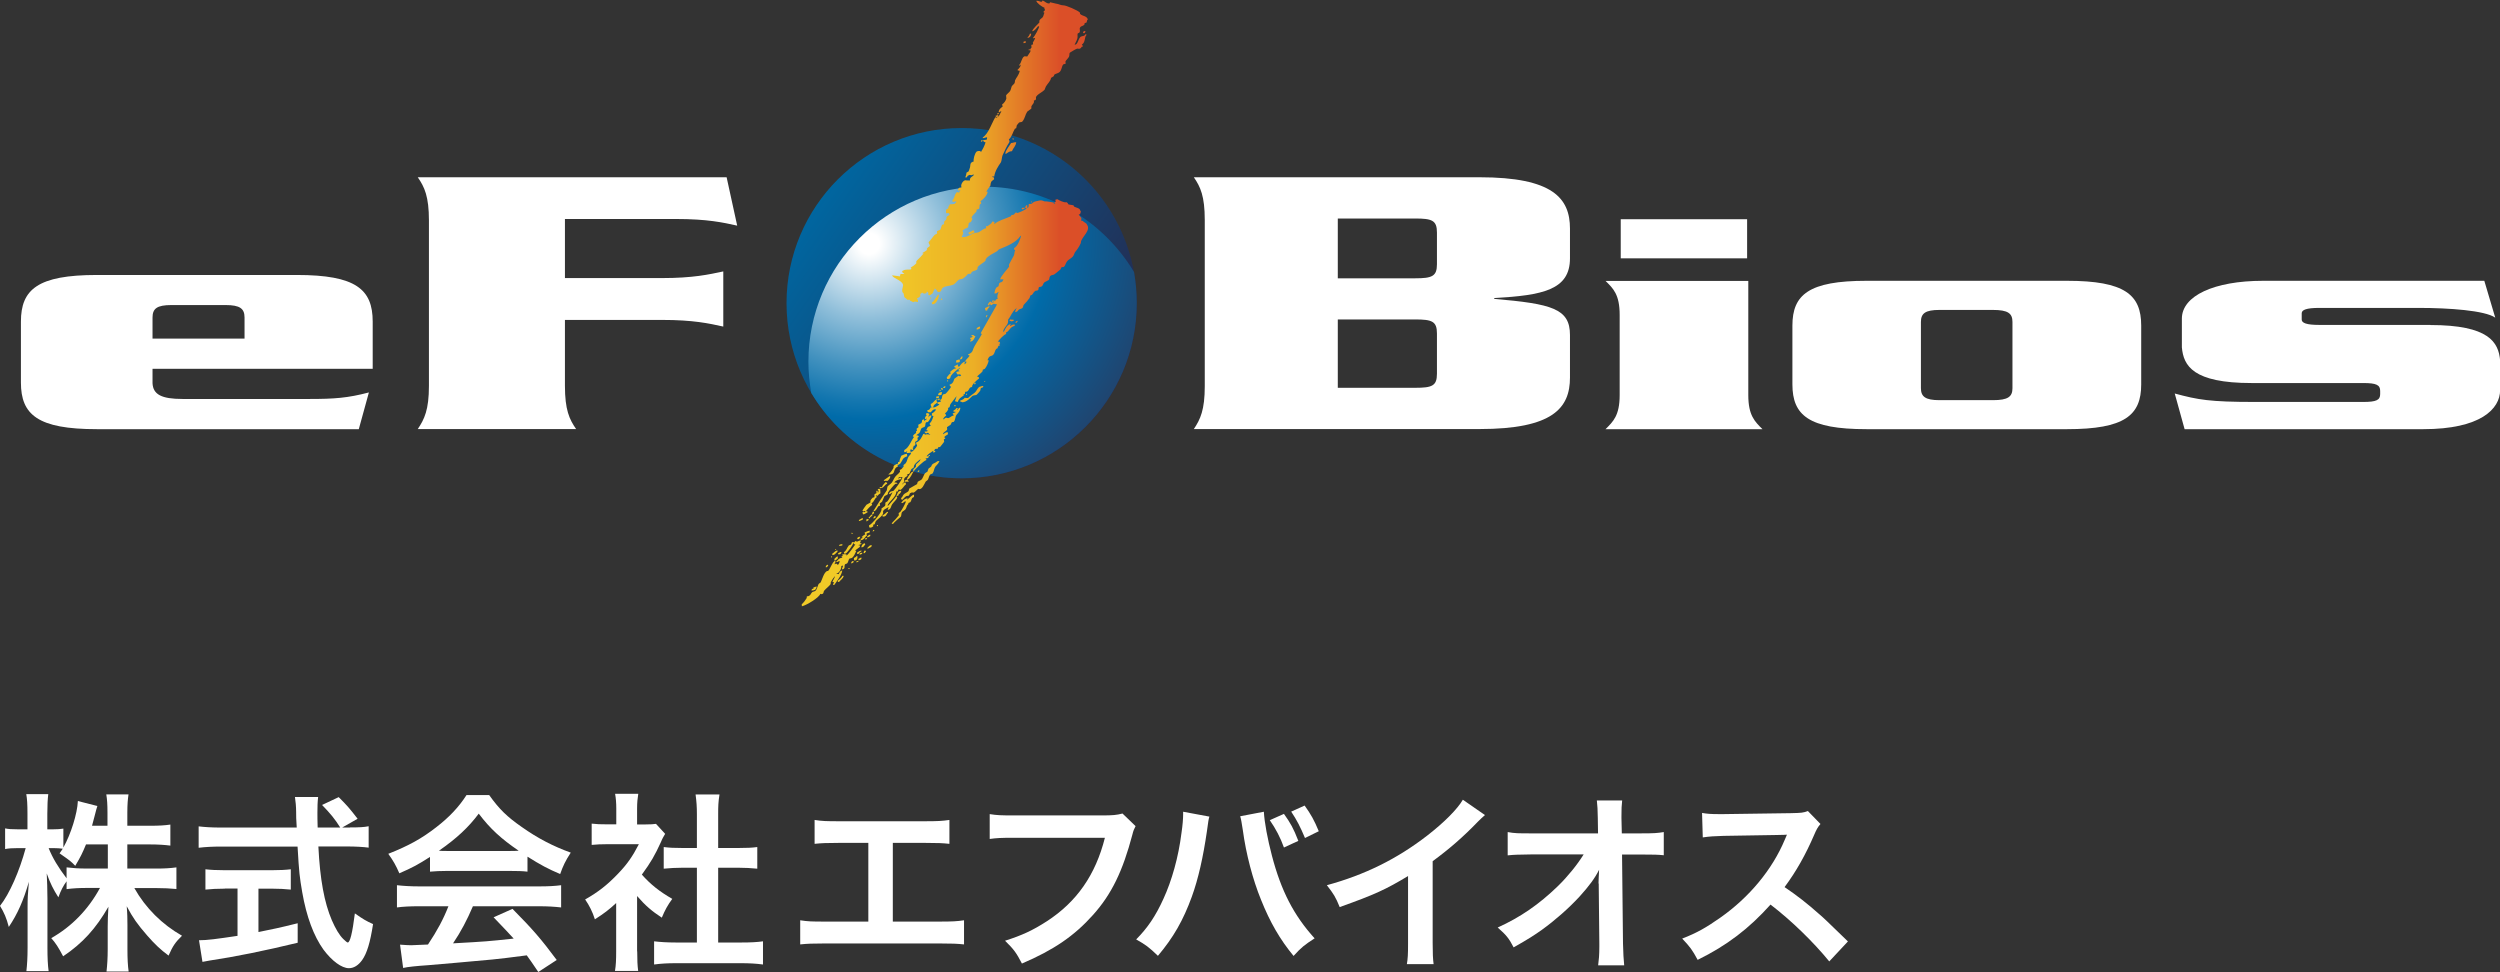 <?xml version="1.0" encoding="utf-8"?>
<!-- Generator: Adobe Illustrator 24.0.0, SVG Export Plug-In . SVG Version: 6.00 Build 0)  -->
<svg version="1.1" id="Layer_1" xmlns="http://www.w3.org/2000/svg" xmlns:xlink="http://www.w3.org/1999/xlink" x="0px" y="0px"
	 viewBox="0 0 210.29 81.77" style="enable-background:new 0 0 210.29 81.77;" xml:space="preserve">
<rect x="0" y="0" width="210.29" height="81.77" fill="#333333" stroke="none"/>
<style type="text/css">
	.st0{fill:#FFFFFF;}
	.st1{fill:url(#SVGID_1_);}
	.st2{fill:url(#SVGID_2_);}
	.st3{fill-rule:evenodd;clip-rule:evenodd;fill:url(#SVGID_3_);}
</style>
<g>
	<g>
		<path class="st0" d="M10.74,73.06h2.38c0.74,0,1.21-0.03,1.72-0.1v1.82c-0.53-0.05-1.05-0.08-1.74-0.08h-1.8
			c0.95,1.69,2.34,3.06,4.01,4.01c-0.56,0.55-0.77,0.85-1.13,1.67c-0.68-0.5-1.17-0.97-1.8-1.69c-0.84-0.97-1.18-1.45-1.72-2.46
			c0.05,0.55,0.06,1.13,0.06,1.59v2.03c0,0.79,0.03,1.35,0.1,1.87H8.96c0.06-0.53,0.1-1.13,0.1-1.87v-1.92
			c0-0.45,0.02-1.03,0.06-1.66c-1.05,1.83-2.17,3.07-3.81,4.17c-0.4-0.76-0.64-1.13-1-1.53c1.72-0.97,3.12-2.41,4.1-4.22H7.36
			c-0.71,0-1.22,0.03-1.76,0.1v-0.66c-0.29,0.4-0.48,0.77-0.69,1.35c-0.42-0.66-0.68-1.17-0.98-2.01c0.03,0.53,0.06,1.42,0.06,2.12
			v4.12c0,0.85,0.03,1.46,0.1,1.98H2.22c0.06-0.53,0.1-1.14,0.1-1.98v-3.46c0-0.64,0.02-1.06,0.11-2.08
			c-0.46,1.59-0.95,2.7-1.69,3.8C0.55,77.23,0.34,76.75,0,76.2c0.8-1.01,1.64-2.93,2.16-4.86H1.51c-0.48,0-0.79,0.02-1.08,0.08
			v-1.74c0.27,0.06,0.56,0.08,1.08,0.08h0.8v-1.3c0-0.84-0.03-1.26-0.1-1.66h1.85c-0.05,0.42-0.08,0.9-0.08,1.66v1.3h0.48
			c0.4,0,0.6-0.02,0.87-0.06v1.59c0.64-1.14,1.17-2.85,1.22-3.91l1.64,0.42c-0.06,0.18-0.11,0.35-0.24,0.87
			c-0.1,0.37-0.13,0.48-0.21,0.79h1.3v-1.11c0-0.68-0.03-1.11-0.1-1.53h1.87c-0.06,0.4-0.1,0.85-0.1,1.53v1.11h1.9
			c0.79,0,1.26-0.03,1.72-0.1v1.77c-0.47-0.06-1-0.1-1.72-0.1h-1.9V73.06z M7.23,71.04c-0.31,0.74-0.42,0.98-0.9,1.79
			c-0.39-0.4-0.39-0.4-1.32-1.05c0.14-0.19,0.19-0.26,0.27-0.39c-0.23-0.03-0.5-0.05-0.79-0.05h-0.4c0.34,0.84,0.8,1.61,1.51,2.54
			v-0.92c0.52,0.06,0.98,0.1,1.76,0.1h1.71v-2.03H7.23z"/>
		<path class="st0" d="M29.45,69.6c0.76,0,1.16-0.02,1.56-0.1v1.8c-0.45-0.06-1.08-0.1-1.88-0.1h-2.35c0.14,2.8,0.5,4.72,1.13,6.2
			c0.31,0.71,0.63,1.26,0.97,1.59c0.16,0.16,0.32,0.29,0.37,0.29c0.19,0,0.39-0.77,0.6-2.45c0.68,0.48,0.95,0.64,1.53,0.9
			c-0.24,1.55-0.51,2.45-0.92,3.03c-0.31,0.43-0.69,0.68-1.11,0.68c-0.61,0-1.43-0.61-2.14-1.56c-0.82-1.14-1.43-2.77-1.79-4.84
			c-0.22-1.3-0.26-1.59-0.39-3.83h-6.44c-0.71,0-1.29,0.03-1.88,0.1v-1.8c0.5,0.06,1.09,0.1,1.88,0.1h6.37
			c-0.05-0.84-0.05-0.84-0.05-1.32c0-0.4-0.05-0.97-0.1-1.25h1.95c-0.05,0.4-0.06,0.84-0.06,1.3c0,0.27,0,0.74,0.02,1.27h1.9
			c-0.45-0.72-0.82-1.17-1.53-1.9l1.4-0.66c0.69,0.69,0.88,0.9,1.59,1.82l-1.3,0.74H29.45z M18.91,74.75
			c-0.61,0-1.18,0.03-1.63,0.08v-1.71c0.4,0.05,0.95,0.08,1.66,0.08h3.89c0.71,0,1.22-0.03,1.63-0.08v1.71
			c-0.47-0.05-1-0.08-1.61-0.08h-1.11v3.65c1.13-0.23,1.75-0.35,3.3-0.74v1.64c-2.72,0.66-5.26,1.18-7.42,1.5
			c-0.14,0.03-0.32,0.06-0.59,0.11l-0.29-1.82c0.68,0,1.43-0.1,3.24-0.37v-3.98H18.91z"/>
		<path class="st0" d="M36.17,72.08c-1,0.64-1.45,0.89-2.58,1.38c-0.27-0.64-0.53-1.09-0.93-1.64c1.74-0.69,2.82-1.29,4.04-2.24
			c1.06-0.82,1.88-1.67,2.54-2.7h1.91c0.85,1.19,1.5,1.82,2.72,2.67c1.37,0.97,2.67,1.64,4.14,2.17c-0.45,0.69-0.66,1.14-0.89,1.8
			c-1.02-0.43-1.63-0.76-2.75-1.46v1.26c-0.42-0.05-0.84-0.06-1.45-0.06h-5.37c-0.47,0-0.95,0.02-1.38,0.06V72.08z M35.29,76.23
			c-0.82,0-1.37,0.03-1.9,0.1v-1.87c0.53,0.06,1.14,0.1,1.9,0.1h10.03c0.79,0,1.35-0.03,1.88-0.1v1.87c-0.53-0.06-1.08-0.1-1.88-0.1
			h-5.54c-0.5,1.17-1,2.12-1.67,3.12c2.85-0.16,2.85-0.16,5.1-0.4c-0.51-0.56-0.79-0.85-1.69-1.79l1.59-0.71
			c1.72,1.74,2.41,2.54,3.72,4.3l-1.55,1.01c-0.53-0.79-0.69-1.01-0.97-1.4c-1.34,0.18-2.3,0.29-2.9,0.35
			c-1.59,0.15-4.78,0.43-5.42,0.48c-0.9,0.06-1.71,0.14-2.08,0.23l-0.26-1.96c0.43,0.03,0.71,0.05,0.93,0.05
			c0.11,0,0.6-0.02,1.42-0.06c0.79-1.19,1.29-2.12,1.72-3.22H35.29z M42.92,71.58c0.26,0,0.4,0,0.71-0.02
			c-1.48-1.01-2.4-1.85-3.36-3.12c-0.85,1.14-1.85,2.08-3.35,3.12c0.27,0.02,0.37,0.02,0.66,0.02H42.92z"/>
		<path class="st0" d="M53.6,80.03c0,0.76,0.02,1.16,0.08,1.64h-1.95c0.08-0.48,0.1-0.92,0.1-1.67v-4.04
			c-0.63,0.58-0.97,0.84-1.79,1.37c-0.19-0.61-0.48-1.19-0.82-1.67c1.13-0.64,1.9-1.26,2.77-2.17c0.76-0.79,1.22-1.45,1.75-2.48
			h-2.62c-0.58,0-0.92,0.02-1.35,0.06v-1.79c0.4,0.05,0.74,0.06,1.27,0.06h0.8v-1.35c0-0.42-0.03-0.85-0.1-1.22h1.95
			c-0.06,0.37-0.1,0.72-0.1,1.26v1.32h0.66c0.5,0,0.72-0.02,0.93-0.05l0.77,0.84c-0.14,0.24-0.24,0.4-0.35,0.68
			c-0.53,1.16-0.84,1.69-1.61,2.75c0.76,0.85,1.5,1.43,2.56,2.04c-0.38,0.51-0.63,0.97-0.88,1.58c-0.84-0.55-1.38-1.01-2.08-1.82
			V80.03z M60.42,79.28h1.93c0.8,0,1.34-0.03,1.83-0.1v1.95c-0.56-0.08-1.19-0.11-1.83-0.11h-5.51c-0.64,0-1.25,0.03-1.82,0.11
			v-1.95c0.52,0.06,1.08,0.1,1.85,0.1h1.75v-6.29h-1.21c-0.55,0-1.06,0.03-1.58,0.08v-1.82c0.47,0.06,0.89,0.08,1.58,0.08h1.21
			v-2.83c0-0.66-0.03-1.05-0.11-1.67h2.01c-0.1,0.64-0.11,0.98-0.11,1.67v2.83h1.71c0.72,0,1.13-0.02,1.58-0.08v1.82
			c-0.52-0.05-1.01-0.08-1.58-0.08h-1.71V79.28z"/>
	</g>
	<g>
		<path class="st0" d="M101.73,68.69c-0.06,0.19-0.1,0.37-0.21,1.24c-0.32,2.19-0.72,3.98-1.27,5.5c-0.72,1.98-1.55,3.43-2.85,4.97
			c-0.77-0.74-1.03-0.93-1.83-1.38c0.96-0.97,1.63-1.95,2.3-3.43c0.69-1.5,1.26-3.49,1.51-5.52c0.1-0.66,0.14-1.21,0.14-1.56
			c0-0.05,0-0.13,0-0.23L101.73,68.69z M106.31,68.28c0.05,0.9,0.31,2.29,0.68,3.7c0.77,2.94,1.83,5.01,3.59,6.95
			c-0.85,0.55-1.13,0.77-1.77,1.48c-1.14-1.38-1.98-2.83-2.74-4.73c-0.69-1.69-1.26-3.85-1.53-5.86c-0.1-0.61-0.14-0.92-0.22-1.16
			L106.31,68.28z M108,68.46c0.56,0.79,0.79,1.19,1.21,2.27L108,71.29c-0.29-0.82-0.69-1.58-1.19-2.3L108,68.46z M109.77,70.49
			c-0.39-0.93-0.68-1.5-1.16-2.22l1.13-0.51c0.53,0.74,0.8,1.22,1.19,2.16L109.77,70.49z"/>
		<path class="st0" d="M124.91,68.56c-0.27,0.24-0.35,0.31-0.6,0.56c-1.21,1.26-2.41,2.3-3.8,3.32v6.87c0,0.88,0.02,1.35,0.08,1.79
			h-2.25c0.08-0.47,0.1-0.79,0.1-1.74v-5.67c-1.88,1.13-2.78,1.55-5.75,2.61c-0.34-0.84-0.51-1.11-1.08-1.84
			c3.19-0.87,5.89-2.2,8.45-4.18c1.43-1.11,2.53-2.22,2.99-3.01L124.91,68.56z"/>
		<path class="st0" d="M134.46,74.32c0-0.08,0.03-0.9,0.05-1.16c-0.34,0.69-0.84,1.37-1.64,2.25c-0.89,0.97-2.06,2-3.17,2.8
			c-0.63,0.45-1.16,0.79-2.38,1.48c-0.39-0.76-0.63-1.05-1.34-1.67c1.91-0.87,3.46-1.93,5.07-3.49c0.82-0.8,1.63-1.8,2.16-2.66
			h-4.41c-1.21,0.02-1.4,0.02-1.98,0.08v-1.96c0.61,0.11,0.88,0.11,2.03,0.11h5.57l-0.02-1.29c-0.02-0.87-0.02-0.87-0.08-1.48h2.13
			c-0.05,0.42-0.06,0.71-0.06,1.37v0.1l0.03,1.3h1.63c1.08,0,1.34-0.02,1.9-0.11v1.95c-0.48-0.05-0.85-0.06-1.85-0.06h-1.66
			l0.08,7.47c0.02,0.79,0.05,1.4,0.1,1.85h-2.19c0.06-0.45,0.1-0.88,0.1-1.55c0-0.1,0-0.18,0-0.29l-0.05-4.81V74.32z"/>
		<path class="st0" d="M153.87,80.87c-1.34-1.64-3.19-3.44-4.94-4.78c-1.82,2.03-3.67,3.44-6.13,4.65c-0.45-0.84-0.64-1.09-1.3-1.79
			c1.24-0.48,2.01-0.92,3.22-1.77c2.43-1.71,4.36-4.04,5.41-6.55l0.18-0.42c-0.26,0.02-0.26,0.02-5.33,0.1
			c-0.77,0.02-1.21,0.05-1.75,0.13l-0.06-2.06c0.45,0.08,0.76,0.1,1.42,0.1c0.06,0,0.19,0,0.39,0l5.66-0.08
			c0.9-0.02,1.03-0.03,1.43-0.18l1.06,1.09c-0.21,0.24-0.34,0.47-0.51,0.87c-0.74,1.72-1.53,3.12-2.51,4.44
			c1.01,0.68,1.88,1.35,2.98,2.33c0.4,0.35,0.4,0.35,2.35,2.24L153.87,80.87z"/>
		<path class="st0" d="M75.11,77.52h3.89c1.13,0,1.47-0.02,2.09-0.11v2.03c-0.58-0.06-1-0.08-2.06-0.08h-9.66
			c-1.06,0-1.48,0.02-2.06,0.08v-2.03c0.63,0.1,0.97,0.11,2.09,0.11h3.64v-6.62h-2.46c-1.06,0-1.48,0.02-2.06,0.08v-2.01
			c0.61,0.1,1,0.11,2.09,0.11h7.16c1.09,0,1.48-0.02,2.09-0.11v2.01c-0.58-0.06-0.98-0.08-2.06-0.08h-2.7V77.52z"/>
		<path class="st0" d="M95.52,69.49c-0.14,0.27-0.19,0.39-0.27,0.72c-0.81,3.07-1.75,5.01-3.3,6.74c-1.58,1.77-3.3,2.95-5.99,4.1
			c-0.45-0.87-0.66-1.18-1.42-1.92c1.42-0.45,2.33-0.87,3.52-1.64c2.51-1.63,4.09-3.89,4.88-7.02h-7.66c-1.08,0-1.45,0.02-2.03,0.1
			v-2.09c0.63,0.1,0.97,0.11,2.06,0.11h7.39c0.9,0,1.22-0.03,1.72-0.16L95.52,69.49z"/>
	</g>
</g>
<g>
	<g>
		<g>
			<path class="st0" d="M101.34,18.51c0-2-0.36-2.79-0.92-3.6h24.03c6.18,0,7.61,1.77,7.61,4.32v2.5c0,2.66-2.29,3.11-6.37,3.34
				v0.07c4.86,0.42,6.37,0.82,6.37,3.04v3.58c0,2.55-1.42,4.33-7.61,4.33h-24.03c0.55-0.82,0.92-1.61,0.92-3.6V18.51z M112.53,23.41
				h6.51c1.42,0,1.83-0.17,1.83-1.18v-2.67c0-1.02-0.41-1.18-1.83-1.18h-6.51V23.41z M112.53,32.62h6.51c1.42,0,1.83-0.16,1.83-1.18
				v-3.39c0-1.02-0.41-1.18-1.83-1.18h-6.51V32.62z"/>
			<g>
				<path class="st0" d="M136.24,26.49c0-1.73-0.55-2.23-1.19-2.86h12.01v9.6c0,1.72,0.55,2.23,1.19,2.87h-13.2
					c0.64-0.64,1.19-1.14,1.19-2.87V26.49z"/>
				<path class="st0" d="M180.11,32.33c0,2.6-1.38,3.77-6.24,3.77H157c-4.86,0-6.23-1.17-6.23-3.77v-4.94c0-2.6,1.37-3.77,6.23-3.77
					h16.87c4.86,0,6.24,1.17,6.24,3.77V32.33z M161.58,32.65c0,0.71,0.37,1.01,1.56,1.01h4.49c1.28,0,1.65-0.29,1.65-1.01v-5.57
					c0-0.72-0.37-1.01-1.65-1.01h-4.49c-1.19,0-1.56,0.29-1.56,1.01V32.65z"/>
				<path class="st0" d="M204.43,27.34c4.95,0,5.73,1.46,5.87,2.97v2.5c0,1.59-1.65,3.29-6.46,3.29h-20.08l-0.83-3
					c1.97,0.53,2.94,0.71,6.74,0.71h9.12c1.1,0,1.42-0.16,1.42-0.66v-0.27c0-0.5-0.32-0.66-1.42-0.66h-9.39
					c-4.95,0-5.73-1.46-5.87-3v-2.42c0-1.91,2.7-3.18,6.83-3.18h18.61l0.92,3.1c-0.87-0.61-3.9-0.82-6.42-0.82h-8.39
					c-1.06,0-1.47,0.16-1.47,0.45v0.53c0,0.29,0.41,0.45,1.47,0.45H204.43z"/>
				<rect x="136.33" y="18.44" class="st0" width="10.63" height="3.29"/>
			</g>
		</g>
		<path class="st0" d="M12.83,31.02v1.22c0.05,0.94,0.75,1.32,2.53,1.32h10.65c2.11,0,3.23-0.08,5.02-0.55l-0.85,3.09H8.14
			c-4.97,0-6.38-1.22-6.38-3.92v-5.13c0-2.7,1.41-3.92,6.38-3.92h16.83c4.97,0,6.38,1.21,6.38,3.92v3.97H12.83z M20.57,28.48v-1.77
			c0-0.75-0.38-1.05-1.6-1.05h-4.55c-1.22,0-1.59,0.3-1.59,1.05v1.77H20.57z"/>
		<path class="st0" d="M47.52,32.45c0,2.02,0.37,2.82,0.94,3.64H35.14c0.56-0.83,0.94-1.62,0.94-3.64v-13.9
			c0-2.02-0.37-2.82-0.94-3.64h25.98l0.89,4.07c-1.17-0.26-2.49-0.56-5.16-0.56h-9.33v4.97h8.16c2.62,0,3.94-0.3,5.16-0.56v4.64
			c-1.22-0.27-2.53-0.56-5.16-0.56h-8.16V32.45z"/>
	</g>
	<g>
		<g>
			<linearGradient id="SVGID_1_" gradientUnits="userSpaceOnUse" x1="68.825" y1="17.052" x2="92.958" y2="33.95">
				<stop  offset="0" style="stop-color:#0066A0"/>
				<stop  offset="1" style="stop-color:#282649"/>
			</linearGradient>
			<path class="st1" d="M95.62,25.5c0,8.14-6.6,14.73-14.73,14.73S66.16,33.64,66.16,25.5c0-8.13,6.6-14.73,14.73-14.73
				S95.62,17.37,95.62,25.5z"/>
			
				<radialGradient id="SVGID_2_" cx="61.496" cy="-25.559" r="32.917" fx="61.797" fy="-24.001" gradientTransform="matrix(0.887 0 0 0.887 18.287 41.834)" gradientUnits="userSpaceOnUse">
				<stop  offset="0.03" style="stop-color:#FFFFFF"/>
				<stop  offset="0.039" style="stop-color:#FAFCFD"/>
				<stop  offset="0.224" style="stop-color:#90BFDA"/>
				<stop  offset="0.373" style="stop-color:#4392BF"/>
				<stop  offset="0.478" style="stop-color:#1376AF"/>
				<stop  offset="0.53" style="stop-color:#006BA9"/>
				<stop  offset="0.593" style="stop-color:#07639D"/>
				<stop  offset="0.865" style="stop-color:#21436D"/>
				<stop  offset="1" style="stop-color:#2B375B"/>
			</radialGradient>
			<path class="st2" d="M82.73,15.7C74.6,15.7,68,22.29,68,30.43c0,0.89,0.09,1.77,0.24,2.62c2.57,4.3,7.28,7.18,12.65,7.18
				c8.13,0,14.73-6.59,14.73-14.73c0-0.89-0.08-1.77-0.23-2.62C92.81,18.58,88.11,15.7,82.73,15.7z"/>
		</g>
		<linearGradient id="SVGID_3_" gradientUnits="userSpaceOnUse" x1="67.452" y1="25.5" x2="91.553" y2="25.5">
			<stop  offset="0.3" style="stop-color:#F1CA27"/>
			<stop  offset="0.6" style="stop-color:#ECAF26"/>
			<stop  offset="0.9" style="stop-color:#DB4F28"/>
		</linearGradient>
		<path class="st3" d="M91.43,18.89c-0.06-0.16-0.26-0.17-0.34-0.31l-0.14-0.01l0.01-0.24c-0.01-0.03-0.24-0.27-0.23-0.28
			c0.04-0.01,0.07-0.02,0.11-0.03c0.04-0.05,0.06-0.18,0.08-0.23c-0.06-0.06-0.07-0.17-0.13-0.22c-0.14-0.1-0.29-0.11-0.45-0.2
			c-0.01-0.03-0.02-0.06-0.03-0.09c-0.05-0.03-0.41-0.07-0.42-0.08c-0.07-0.06-0.07-0.14-0.17-0.19c-0.22,0.05-0.59-0.14-0.77-0.25
			c-0.11,0.01-0.11,0.02-0.18,0.05c0.01,0.09,0,0.07,0.06,0.12c-0.05,0.04-0.08,0.06-0.15,0.08c0.05,0.07-0.02,0.02,0.07,0.06
			l0,0.06c-0.07-0.02-0.07-0.01-0.1-0.03l-0.04,0c0.02-0.02,0.03-0.04,0.04-0.06c-0.05-0.02-0.7-0.13-0.77-0.1
			c-0.09-0.01-0.23-0.12-0.42-0.08c-0.04,0.01-0.48,0.1-0.5,0.13c-0.2,0.13-0.1,0.19-0.43,0.16c-0.01,0.09,0.02,0.22-0.05,0.3
			l0,0.03l-0.07,0l0.01-0.21l-0.11,0c-0.04,0.09-0.07,0.11-0.08,0.23l0.14,0.01c-0.01,0.01-0.02,0.02-0.03,0.03
			c-0.07,0.1-0.61,0.34-0.77,0.38c-0.04-0.01-0.07-0.06-0.14-0.04c-0.05,0.06-0.1,0.11-0.15,0.17c-0.07,0.02-0.14,0.03-0.21,0.05
			c-0.01,0.03-0.03,0.06-0.04,0.09c-0.49,0.23-1,0.33-1.38,0.65l-0.04,0c0.03-0.07,0.04-0.07,0.08-0.11
			c-0.07-0.03-0.1-0.05-0.14-0.1l-0.07,0c-0.14,0.28-0.22,0.21-0.41,0.4l-0.14-0.01c0.01,0.06,0.01,0.12,0.02,0.18
			c-0.25,0.03-0.42,0.24-0.62,0.33c-0.15,0.06-0.28,0.04-0.43,0.1c-0.34,0.12-0.57,0.34-0.94,0.31l-0.07,0
			c0.07-0.19,0.22-0.39,0.06-0.5c0.12-0.23,0.38-0.22,0.48-0.33c0.02-0.12,0.04-0.24,0.06-0.36c0.06-0.03,0.12-0.05,0.18-0.08
			c0.03-0.03,0.12-0.26,0.12-0.26c0-0.03-0.09-0.06-0.07-0.12c0.07-0.18,0.31-0.36,0.42-0.51l0.01-0.15
			c0.06-0.02,0.12-0.03,0.18-0.05c0.1-0.1,0.03-0.24,0.09-0.38c0.04-0.03,0.08-0.06,0.11-0.09c0.03-0.08-0.04-0.11-0.06-0.18
			c0.24-0.17,0.56-0.47,0.61-0.8l-0.11,0c0.08-0.19,0.24-0.36,0.34-0.52c-0.01-0.05,0.03-0.26,0.09-0.35
			c0.06-0.1,0.31-0.14,0.19-0.32c-0.06-0.09-0.03-0.04-0.14-0.04c0.02-0.02,0.03-0.04,0.04-0.06l0.14,0.01
			c0.06-0.45,0.34-0.88,0.56-1.19c0.07-0.11,0.08-0.45,0.14-0.59c0.15-0.33,0.35-0.78,0.55-1.07c0.08-0.12,0.01-0.19-0.02-0.27
			c0.27-0.23,0.32-0.6,0.51-0.9l0.11-0.05c0.02-0.08,0.03-0.16,0.05-0.24c0.02-0.02,0.16-0.21,0.19-0.23
			c0.12-0.06,0.21-0.01,0.29-0.1c0.22-0.28,0.21-0.53,0.4-0.82c0.11-0.08,0.22-0.17,0.34-0.25l0.01-0.21
			c0.08-0.14,0.27-0.28,0.2-0.47c0.04-0.03,0.12-0.02,0.14-0.05c0.11-0.14-0.03-0.17,0.09-0.32c0.16-0.21,0.49-0.34,0.67-0.53
			c0.04-0.1,0.08-0.19,0.12-0.29c0.17-0.28,0.39-0.44,0.43-0.72c0.06-0.05,0.17-0.08,0.22-0.14c0.04-0.04,0.03-0.11,0.08-0.15
			c0.14-0.08,0.33-0.1,0.44-0.22c0.16-0.17,0.15-0.44,0.28-0.61c0.04-0.05,0.18-0.04,0.21-0.08c-0.01-0.06-0.02-0.12-0.02-0.18
			c0.06-0.12,0.25-0.28,0.3-0.4c0.07-0.14-0.01-0.26,0.09-0.35c0.03-0.03,0.53-0.32,0.59-0.33c0.08-0.01,0.18,0.05,0.28-0.02
			c0.12-0.07,0.03-0.14,0.22-0.17c-0.03-0.08-0.06-0.09-0.1-0.15c0.33-0.19,0.19-0.65,0.4-0.81c-0.05-0.07,0.01-0.03-0.1-0.06
			c-0.08,0.21-0.31,0.11-0.44,0.25c-0.14,0.15-0.17,0.42-0.32,0.58c-0.03,0.02-0.08,0.03-0.11,0.05l-0.04,0
			c0.09-0.18,0.19-0.36,0.24-0.55c0.03-0.11-0.01-0.33,0.02-0.39c0.05-0.03,0.1-0.05,0.15-0.08c0.08-0.13,0.01-0.29,0.02-0.33
			c0.04-0.23,0.23-0.19,0.37-0.31c0.08-0.07-0.02-0.1,0.08-0.17c0.04-0.01,0.07-0.02,0.11-0.02c0.08-0.11,0.01-0.19,0.12-0.26
			c-0.03-0.3-0.48-0.31-0.61-0.45c-0.1-0.06,0-0.06-0.06-0.15c-0.16-0.17-1.16-0.61-1.38-0.6c-0.17,0.01-0.45-0.12-0.45-0.11
			c-0.31-0.05-0.38-0.1-0.67-0.15c-0.01,0.03-0.03,0.06-0.04,0.09c-0.21,0.07-0.44-0.2-0.59-0.24c-0.02,0.04-0.05,0.09-0.08,0.11
			c-0.04,0.03-0.3-0.1-0.38-0.08l-0.07,0c0.02,0.17,0.5,0.53,0.68,0.57c0,0.1,0,0.13,0.06,0.18c-0.03,0.1-0.09,0.09-0.12,0.14
			c-0.05,0.1,0.04,0.09,0.07,0.12c-0.07,0.07-0.06,0.25-0.16,0.38c-0.07,0.08-0.2,0.14-0.26,0.25c-0.03,0.06,0,0.17-0.01,0.18
			c-0.16,0.18-0.54,0.5-0.61,0.74c0.2-0.01,0.4-0.3,0.49-0.42l0.1,0.01c0,0.14-0.35,0.8-0.51,0.95l0,0.06
			c0.06-0.02,0.04,0,0.07-0.03l0.11,0c-0.05,0.14-0.14,0.27-0.2,0.38L86.9,3.73c-0.05,0.02-0.09,0.03-0.15,0.05
			c0.01,0.07,0.02,0.14,0.02,0.21c-0.01,0.03-0.1,0.12-0.12,0.15c0.01,0.06,0.02,0.12,0.03,0.18c-0.05,0.12-0.2,0.29-0.27,0.43
			c-0.05,0-0.21-0.02-0.25-0.01c-0.24,0.14-0.23,0.55-0.43,0.72c0.02,0.05,0.01,0.03,0.03,0.06c0.02,0.03,0,0.01,0.03,0
			c0.07-0.04,0.05-0.03,0.08-0.12c0.06,0.1-0.18,0.4-0.27,0.46l0,0.06c0.06,0.01,0.12,0.03,0.18,0.04c-0.09,0.39-0.29,0.55-0.4,0.81
			c-0.02,0.05,0.01,0.13-0.05,0.24c-0.04,0.07-0.19,0.18-0.23,0.26c-0.03,0.07-0.06,0.25-0.13,0.38c-0.07,0.12-0.28,0.26-0.34,0.37
			c0.01,0.09,0.01,0.18,0.02,0.27c-0.03,0.16-0.21,0.41-0.35,0.49c0,0.1,0,0.1,0.06,0.15C84.21,9.09,84.02,9.16,84,9.45
			c0.12-0.02,0.09-0.01,0.14-0.08c0.07,0.01,0.07,0.01,0.1,0.03c-0.15,0.1-0.1,0.37-0.42,0.49c-0.04,0.04-0.01-0.01-0.1-0.03
			c-0.28,0.46-0.57,1.38-1.05,1.7l0,0.06c0.18-0.01,0.19-0.06,0.36-0.07l-0.01,0.18c-0.09,0.03-0.14,0.05-0.29,0.05l-0.04,0.03
			c0.04,0.1,0.08,0.13,0.21,0.16c-0.05,0.22-0.26,0.64-0.36,0.76l0,0.06c-0.09-0.05-0.04,0.01-0.07-0.09
			c-0.14,0-0.21-0.01-0.32,0.05c-0.18,0.18-0.27,0.63-0.26,0.85c-0.07,0.01-0.07,0-0.11,0.03c-0.22,0.09-0.13,0.35-0.21,0.52
			c-0.04,0.08-0.04,0.2-0.12,0.29c-0.03,0.03-0.11,0.04-0.15,0.08c0,0.02-0.04,0.28-0.09,0.35l0,0.06c0.22-0.01,0.08-0.04,0.19-0.14
			c0.04-0.04,0.1-0.03,0.14-0.08c0.16,0.02,0.2,0.06,0.29-0.02l0.11,0c-0.14,0.19-0.39,0.21-0.35,0.49
			c-0.12-0.01-0.33,0.01-0.39-0.02c-0.22,0.03-0.43,0.43-0.32,0.58c-0.07,0.09-0.06,0-0.18,0.05c-0.05,0.02-0.06,0.08-0.11,0.11
			l-0.01,0.12c0.09,0,0.13,0,0.18-0.02l0.03,0c-0.05,0.07-0.09,0.11-0.12,0.2c-0.07-0.02-0.07-0.01-0.1-0.04
			c-0.07,0.01-0.07,0-0.11,0.03c-0.18,0.18-0.18,0.55-0.35,0.64c0,0.08,0.01,0.1,0.03,0.15c0.16-0.01,0.15-0.03,0.29-0.04l0,0.09
			c-0.07,0.04-0.08,0.03-0.11,0.11c-0.14,0.02-0.23,0.05-0.43,0.04c-0.03,0.14-0.07,0.13-0.12,0.23c-0.03,0.06-0.03,0.03,0.03,0.09
			c-0.07,0.05-0.15,0.1-0.22,0.14c0,0.09,0.01,0.12-0.01,0.15c0,0.08,0.01,0.1,0.03,0.15c0.11-0.01,0.14-0.02,0.18-0.02
			c0.08,0.04,0.05,0.07,0.1,0.12c-0.06,0.1-0.21,0.13-0.26,0.22l-0.01,0.18c-0.03,0.05-0.15,0.15-0.19,0.2l-0.01,0.21
			c-0.03,0.03-0.15,0.04-0.18,0.08c-0.04,0.13-0.09,0.25-0.13,0.38c-0.1,0.05-0.2,0.09-0.29,0.14c0.01,0.06,0.01,0.12,0.02,0.18
			c-0.03,0.06-0.18,0.09-0.22,0.14c-0.14,0.14-0.31,0.42-0.5,0.6c0,0.16,0.15,0.23,0.09,0.33c-0.05,0.09-0.18,0.09-0.23,0.23
			C77.93,20.97,77.93,20.94,78,21c-0.1,0.11-0.28,0.19-0.41,0.28c0.06,0.08,0,0.04,0.11,0.03c-0.17,0.21-0.37,0.41-0.57,0.6
			c-0.08,0.07-0.06,0.16-0.05,0.23c-0.09,0.12-0.33,0.29-0.48,0.37c0.04,0.07-0.02,0.02,0.07,0.06c-0.01,0.03-0.03,0.06-0.04,0.09
			c-0.15,0.04-0.47-0.02-0.64,0.09c-0.09,0.03-0.03-0.01-0.08,0.06c-0.03,0.03-0.01,0.01-0.04,0.06c0.07,0.06,0.11,0.11,0.2,0.16
			c-0.07,0.03-0.2,0.02-0.32,0.01c-0.02,0.08-0.03,0.12-0.04,0.15l0,0.06c-0.29-0.03-0.37-0.07-0.67-0.09
			c0.07,0.25,0.79,0.4,0.91,0.76c0.06,0.14-0.12,0.4-0.04,0.65c0.01,0.03,0.09,0.1,0.1,0.12c0.02,0.1,0.04,0.2,0.06,0.3
			c0.05,0.07,0.19,0.12,0.24,0.22c0.14,0.01,0.1,0.01,0.25,0.01l0,0.09c0.12,0.02,0.18,0.08,0.24,0.1c0.11,0.03,0.1-0.05,0.14-0.05
			c0.09,0.01,0.19,0.03,0.28,0.04c0-0.14-0.02-0.2-0.09-0.27c0.07-0.11,0.19-0.08,0.26-0.2l0.04,0c0.02-0.06-0.01-0.04-0.03-0.06
			c0.02-0.26,0.07-0.11,0.16-0.26c0.09,0.05,0.16,0.13,0.28,0.07c0.12-0.04,0.1-0.04,0.12-0.17l0.04,0.03
			c0.12,0.09,0.1,0.12,0.09,0.27c0.03,0.01,0.07,0.02,0.11,0.03c0.07-0.05,0.15-0.09,0.22-0.14c0.09-0.11,0.1-0.27,0.2-0.38l0-0.06
			c0.12,0.06,0.21,0.2,0.27,0.31c0.4,0,0.22-0.26,0.45-0.39c0.22-0.14,0.58-0.12,0.83-0.23c0.21-0.09,0.3-0.31,0.48-0.42
			c0.09-0.06,0.18-0.03,0.29-0.07c0.17-0.08,0.38-0.29,0.48-0.42c0.08-0.01,0.17-0.01,0.25-0.02c0.06-0.29,0.42-0.19,0.55-0.39
			l0.01-0.15c0.14-0.22,0.52-0.37,0.67-0.56l0.01-0.12c0.21-0.3,0.63-0.47,0.96-0.67c0.06-0.04,0.11-0.14,0.19-0.17
			c0.61-0.24,1.46-0.59,1.76-1.1l0.04-0.03l0.03,0c-0.06,0.29-0.3,0.9-0.59,1.04c0,0.13,0,0.13,0.1,0.18
			c-0.1,0.14-0.03,0.26-0.13,0.47c-0.11,0.21-0.27,0.46-0.39,0.72c-0.05,0.09,0.04,0.13-0.01,0.21c-0.15,0.2-0.7,0.81-0.74,1.04
			l0.28,0.01c-0.11,0.33-0.27,0.19-0.37,0.34c-0.02,0.08-0.03,0.16-0.05,0.23c-0.03,0.05-0.11,0.05-0.14,0.08
			c-0.16,0.17-0.17,0.35-0.21,0.53c0.19,0.01,0.22-0.01,0.29-0.11l0.07,0.01c-0.08,0.13-0.15,0.44-0.07,0.56
			c-0.15,0.03-0.18,0.07-0.22,0.19c-0.08-0.04-0.03,0.01-0.07-0.06c-0.09,0-0.12,0.01-0.18,0.02l-0.01,0.12
			c0.12-0.02,0.06,0.02,0.11-0.05l0.07,0c-0.03,0.04-0.04,0.06-0.08,0.08c-0.08,0.04-0.16,0.01-0.21-0.07
			c-0.17,0.03-0.2,0.17-0.26,0.29l0.03,0c0.04,0.03,0.01,0.01,0.07,0.03c0.04-0.06,0.08-0.12,0.12-0.17c0.03,0.04,0,0.03,0,0.12
			l0.1,0.03c0.05-0.04,0.1-0.07,0.15-0.11c0.03-0.01,0.19,0,0.25,0.04l0.07,0c-0.45,0.79-0.93,1.63-1.38,2.43
			c0.05,0.04,0.03,0.03,0.1,0.07c-0.21,0.42-0.66,0.98-0.75,1.33c-0.04,0.17-0.2,0.33-0.41,0.37c0.04,0.09,0,0.07,0.13,0.1
			c-0.09,0.22-0.32,0.3-0.38,0.52l0.14,0.01c-0.04,0.06-0.08,0.12-0.12,0.17l-0.04,0.03l-0.04,0c0.02-0.07,0.03-0.14,0.05-0.21
			c-0.2,0.03-0.36,0.25-0.48,0.42c-0.19-0.03-0.11-0.02-0.1-0.18c-0.14,0.03-0.21,0.11-0.33,0.16c0.04,0.09,0.05,0.1,0.17,0.13v0.03
			c-0.27,0.04-0.34,0.18-0.51,0.3c0.02,0.09,0.02,0.06,0.06,0.12c-0.17,0.08-0.21,0.21-0.34,0.34c0,0.15,0.05,0.15,0.13,0.15
			c0.25-0.08,0.12-0.11,0.23-0.29c0.11-0.17,0.5-0.54,0.71-0.62v-0.03l0.07,0c-0.04,0.07-0.07,0.08-0.15,0.11
			c0,0.12-0.02,0.11,0.1,0.15c-0.07,0.03-0.22,0.05-0.29,0.08c0.02,0.14,0.05,0.1,0.1,0.21c0.08,0,0.1,0,0.14-0.02
			c0.11,0.02,0.1,0.03,0.17,0.07c-0.03,0.07-0.02,0.05-0.08,0.09c-0.05,0.02-0.06-0.01-0.14-0.04l-0.3,0.22
			c-0.13,0.04-0.05,0.43-0.46,0.54c0.02,0.1,0.05,0.13,0.13,0.18c-0.07,0.14-0.36,0.5-0.49,0.6c-0.03,0.02-0.12-0.01-0.18,0.05
			c-0.16,0.16-0.02,0.37-0.24,0.44c0.01,0.11,0.02,0.09,0.07,0.15c-0.11,0.02-0.21,0.05-0.32,0.07l0,0.06
			c0.07,0.06,0.04,0.07,0.17,0.1l0,0.03c-0.25,0.15-0.32,0.27-0.72,0.23c-0.08,0.16-0.1,0.2-0.3,0.25c0.02,0.1,0.03,0.09,0.07,0.15
			c0.14,0.01,0.1,0.01,0.25,0.01c0.08-0.15,0.13-0.16,0.26-0.25l0.18,0.01c-0.09,0.14-0.21,0.27-0.37,0.34
			c0,0.06,0.01,0.12,0.02,0.18L78.52,35c-0.09,0.21-0.1,0.41-0.32,0.61c0.01,0.13-0.01,0.11,0.1,0.16
			c-0.06,0.11-0.18,0.08-0.26,0.16c-0.06,0.07-0.05,0.15-0.12,0.2c0.04,0.1,0.02,0.08,0.17,0.1c-0.09,0.06-0.17,0.08-0.32,0.07
			c0.02,0.1,0.05,0.08,0.1,0.15c0.13,0,0.09,0.02,0.11-0.05c0.04,0.01,0.07,0.02,0.1,0.03l0.04-0.03l0,0.09
			c0.11,0.02,0.08,0.01,0.14,0.07c-0.1-0.02-0.34-0.06-0.46,0.01c-0.02-0.03-0.02-0.03-0.03-0.09c-0.03,0.01-0.07,0.02-0.11,0.03
			c-0.12,0.24-0.26,0.61-0.61,0.72c0.02,0.15,0.11,0.19,0.09,0.27c-0.07,0.15-0.3,0.42-0.45,0.51c-0.04,0-0.06-0.04-0.14-0.04
			c0.02-0.06,0.03-0.12,0.05-0.18c0.12,0.03,0.08,0.03,0.18,0.07c0.01-0.01,0.02-0.02,0.04-0.03c-0.01-0.11-0.01-0.09-0.06-0.15
			c0.12-0.07,0.08-0.06,0.08-0.17l0.11-0.03c0.1-0.14,0.04-0.19,0.02-0.3c0.03-0.03,0.18-0.11,0.18-0.11
			c0.14-0.16-0.11-0.22,0.13-0.32c-0.02-0.13-0.03-0.12-0.21-0.13c0.07-0.09,0.19-0.12,0.26-0.2c0.11-0.12,0.09-0.3,0.2-0.41
			c0.08-0.04,0.17-0.07,0.25-0.11c0.1-0.14,0.02-0.29,0.13-0.38c0.05-0.01,0.1-0.02,0.14-0.02c0.08-0.06,0.29-0.43,0.31-0.55
			c-0.18,0-0.19,0-0.22,0.14h-0.03c0-0.17,0-0.14,0.08-0.27c-0.04-0.02-0.11-0.04-0.14-0.07c-0.13,0.01-0.09-0.02-0.15,0.05
			c-0.04,0.07-0.01,0.07,0.06,0.12c-0.09,0.1-0.15,0.13-0.16,0.32c0.08,0,0.1,0,0.14-0.02h0.04c-0.06,0.09-0.14,0.11-0.22,0.17
			l-0.04,0l0.01-0.12c-0.26,0.05-0.12,0.16-0.23,0.32c-0.09,0.05-0.17,0.09-0.26,0.14c0.01,0.07,0.01,0.14,0.02,0.21l-0.15,0.11
			c-0.03,0.06,0.04,0.16,0.03,0.18l-0.07,0.03c-0.04,0.07,0,0.13-0.01,0.15c-0.09,0.12-0.24,0.11-0.27,0.32l0.11,0.01
			c-0.28,0.34-0.42,0.91-0.84,1.12c0,0.1,0.01,0.08-0.01,0.15l0.04,0.03c0.13-0.01,0.12-0.01,0.18-0.08l0.07,0l-0.08,0.06
			c0.01,0.03,0.02,0.06,0.03,0.09c0.18,0,0.21-0.03,0.36-0.04c-0.04,0.2-0.16,0.22-0.23,0.35c-0.11,0.2-0.11,0.37-0.24,0.55
			c-0.04,0.05-0.16,0.11-0.19,0.17c0.01,0.03,0.02,0.06,0.03,0.09c-0.04,0.07-0.16,0.19-0.23,0.26l-0.11,0.03
			c0.01,0.05,0.02,0.1,0.03,0.15c-0.07,0.14-0.28,0.28-0.38,0.4c-0.14,0.17-0.18,0.34-0.31,0.52c-0.08,0.11-0.29,0.23-0.37,0.34
			l-0.06,0.32c-0.4,0.59-0.76,1.13-1.12,1.73l0.04,0l0,0.03c0.22-0.06,0.25-0.28,0.38-0.43c0.02-0.02,0.13-0.03,0.14-0.05
			c-0.01-0.06-0.02-0.12-0.03-0.18c0.06-0.05,0.13-0.09,0.19-0.14c0.07-0.16,0.13-0.31,0.2-0.46c0.07-0.07,0.24-0.11,0.29-0.19
			l0.01-0.12c0.08-0.14,0.51-0.68,0.64-0.74c0.05-0.02,0.1,0,0.14-0.02l0.04-0.03l-0.04,0c-0.04-0.07-0.11-0.06-0.24-0.07
			c0.09-0.15,0.33-0.24,0.55-0.27c0.01-0.03,0.03-0.06,0.04-0.09l-0.04-0.03c-0.12,0-0.12,0-0.18,0.05l-0.07,0
			c0.04-0.04,0.07-0.07,0.11-0.11l0.28,0.01c-0.05,0.22-0.61,1.01-0.77,1.15c-0.09,0.04-0.25,0.01-0.33,0.16
			c-0.03,0.03-0.01,0.01-0.04,0.06c0.03,0.03,0.01,0.01,0.03,0.06c0.1-0.04,0.16-0.07,0.22-0.14h0.04
			c-0.13,0.22-0.26,0.55-0.43,0.75c-0.05,0.03-0.1,0.06-0.15,0.08c-0.06,0.11,0.03,0.17-0.05,0.3c-0.1,0.07-0.2,0.15-0.3,0.22
			c0.05,0.09-0.06,0.3-0.13,0.41c-0.14,0.23-0.65,0.89-0.91,1c0,0.09,0.01,0.13,0.03,0.18c0.12,0.02,0.15,0.02,0.25-0.05
			c0.17-0.08,0.02-0.15,0.05-0.18c0.04-0.01,0.07-0.02,0.11-0.02c0.08-0.08,0.06-0.15,0.12-0.26c0.1-0.17,0.75-0.54,0.61-0.8
			c0.05-0.25,0.29-0.26,0.45-0.4l0.03,0c-0.03,0.1-0.07,0.11-0.08,0.23c0.07-0.01,0.07-0.01,0.11-0.03c0.2-0.11,0.14-0.27,0.28-0.46
			c0.11-0.16,0.33-0.34,0.42-0.54c-0.02-0.04-0.05-0.08-0.07-0.12c0.04-0.04,0.14-0.03,0.18-0.08l0.01-0.12l0.07,0
			c0.07-0.06,0.13-0.17,0.15-0.26c-0.35,0-0.31,0.28-0.45,0.48c-0.19,0.27-0.44,0.53-0.65,0.77l-0.07-0.01
			c0.17-0.39,0.77-0.74,0.74-1.18l0.11,0.01c0.03-0.06,0.05-0.12,0.08-0.17c0.11,0.01,0.05-0.05,0.11,0.04
			c0.24-0.06,0.33-0.36,0.52-0.48c-0.01-0.05-0.02-0.1-0.03-0.15c-0.16,0.01-0.19,0.01-0.22,0.14l-0.07,0
			c0.05-0.08,0.15-0.16,0.19-0.23c-0.03-0.11-0.07-0.16,0.02-0.3c0.04-0.06,0.18-0.12,0.22-0.17l0.01-0.15
			c0.05-0.01,0.09-0.02,0.14-0.02c0.09-0.08,0.12-0.29,0.2-0.41c0.06-0.03,0.12-0.07,0.18-0.11c0.01-0.07,0.03-0.14,0.05-0.21
			c0.1-0.17,0.33-0.35,0.49-0.48l0.04,0c-0.06,0.19-0.29,0.3-0.38,0.43l-0.01,0.18c-0.04,0.07-0.19,0.17-0.22,0.23l-0.01,0.18
			l-0.11,0.02c-0.12,0.12-0.4,0.49-0.43,0.66c0.07-0.01,0.07,0,0.11-0.03c0.2-0.08,0.34-0.48,0.46-0.66
			c0.15-0.21,0.83-0.89,1.08-0.96c0-0.11,0-0.1-0.06-0.15l0-0.03c0.06,0.02,0.04,0.01,0.07,0.03c0.2-0.01,0.19-0.1,0.19-0.2
			l0.1,0.01l0.01-0.09c-0.12,0.02-0.13,0.04-0.18,0.11l-0.11-0.01c0.15-0.19,0.35-0.31,0.56-0.45c0.02,0.03,0,0.06-0.01,0.15
			c0.09-0.02,0.08-0.03,0.18-0.05c-0.01-0.13,0.01-0.09-0.1-0.09c0.02-0.06,0.02-0.06,0.04-0.09c0.07-0.12,0.12-0.09,0.25-0.08
			c0.02-0.04,0.05-0.12,0.08-0.15c0.03-0.02,0.08,0.01,0.14-0.02c0,0,0.31-0.37,0.34-0.43c-0.01-0.07-0.02-0.14-0.03-0.21
			c0.04-0.02,0.07-0.03,0.11-0.05c0.05-0.11-0.1-0.06-0.06-0.15c0.02-0.04,0.25-0.2,0.3-0.22c0-0.08-0.01-0.13-0.03-0.18
			c-0.16,0.02-0.25,0.07-0.33,0.16l-0.07,0c0.08-0.19,0.23-0.21,0.34-0.34c0.07-0.08-0.02-0.18,0.01-0.24
			c0.01-0.02,0.26-0.17,0.29-0.19c0.04-0.08,0.08-0.15,0.12-0.23c0.05-0.01,0.1-0.02,0.15-0.02c0.16-0.15,0.11-0.46,0.25-0.61
			c0.14-0.17,0.29-0.29,0.31-0.58l-0.1,0c-0.04,0.05-0.07,0.1-0.12,0.14l0,0.03l-0.07,0c0.04-0.06,0.05-0.05,0.08-0.15l-0.11,0
			c-0.07,0.1-0.15,0.17-0.26,0.22l0,0.09l0.18,0.01l0,0.03c-0.08,0.04-0.17,0.07-0.25,0.11c0.03,0.08,0.03,0.08,0.1,0.13l0,0.03
			c-0.23,0.06-0.28,0.16-0.43,0.22c-0.14,0.05-0.19-0.14-0.4,0.1l-0.07,0c0.04-0.13,0.16-0.24,0.26-0.31
			c-0.03-0.11-0.06-0.09-0.1-0.18c0.14-0.1,0.22-0.22,0.27-0.34c0.02-0.05-0.04-0.1-0.03-0.12c0.03-0.01,0.07-0.02,0.11-0.03
			c0.09-0.09,0.04-0.2,0.13-0.32c0.13-0.19,0.32-0.4,0.46-0.6l0.03,0c-0.07,0.13-0.06,0.24-0.13,0.35c0.03,0.03,0.01,0.01,0.03,0.06
			c0.07,0.01,0.14,0.03,0.21,0.04c0.07-0.28,0.28-0.4,0.49-0.54c0.05-0.06-0.05-0.07-0.03-0.09c0.04-0.01,0.07-0.02,0.11-0.03
			c0.07-0.08,0.01-0.14,0.05-0.18c0.06-0.05,0.11,0,0.18-0.05c0.12-0.07,0.14-0.24,0.23-0.31c0.04-0.04,0.14-0.04,0.18-0.08
			c-0.08-0.14,0.39-0.57,0.57-0.69c-0.01-0.14-0.02-0.13-0.17-0.16c0.15-0.17,0.36-0.29,0.49-0.48h0.03l-0.07-0.06
			c0.06-0.08,0.16-0.07,0.22-0.13c0.15-0.19,0.28-0.48,0.32-0.7l-0.11-0.01c0.05-0.1,0.09-0.26,0.2-0.32
			c0.11-0.06,0.21-0.05,0.29-0.14c0.13-0.15,0.12-0.32,0.24-0.49l0.11-0.05c0.03-0.07,0.05-0.14,0.08-0.2
			c0.03-0.03,0.13-0.03,0.14-0.05c0.02-0.02-0.14-0.06,0.01-0.18c-0.02-0.07-0.03-0.07-0.06-0.12c-0.09-0.02-0.03-0.01-0.14-0.01
			c0.12-0.16,0.51-0.6,0.71-0.65c-0.01-0.07-0.01-0.07-0.03-0.12c0.3-0.1,0.32-0.47,0.74-0.56l0-0.12
			c-0.17,0.01-0.25,0.03-0.33,0.13l-0.07,0c0.04-0.06,0.05-0.05,0.08-0.15c-0.3,0-0.47,0.38-0.57,0.6l-0.04,0.03l-0.04,0
			c0.04-0.29,0.26-0.46,0.36-0.64c0.07-0.14,0.06-0.28,0.06-0.38c0.24-0.29,0.34-0.69,0.69-0.95l0-0.03l0.03,0
			c-0.05,0.13-0.11,0.18-0.13,0.35c0.22-0.03,0.18-0.08,0.29-0.19c0.07-0.07,0.27-0.09,0.33-0.16c0.08-0.1,0.04-0.21,0.13-0.29
			c0.17-0.18,0.32-0.34,0.46-0.54c0.03-0.08,0.06-0.16,0.08-0.23l0.11-0.03c0.11-0.09,0.14-0.24,0.26-0.31l0-0.03
			c0.08-0.02,0.17-0.03,0.25-0.05c0.12-0.11-0.02-0.29,0.2-0.29c0.25-0.04,0.2-0.23,0.34-0.37c0.08-0.07,0.25-0.12,0.33-0.19l0.04,0
			c0.09-0.11,0.04-0.26,0.13-0.35c0.09-0.1,0.2-0.07,0.33-0.13c0.04-0.02,0.48-0.38,0.52-0.42c0.05-0.06,0.05-0.16,0.12-0.2
			c0.06-0.01,0.12-0.01,0.18-0.02c0.1-0.08,0.16-0.32,0.24-0.43c0.12-0.19,0.39-0.29,0.52-0.45c0.11-0.14,0.11-0.31,0.24-0.44
			c0.13-0.13,0.49-0.71,0.43-0.78C91.01,19.9,91.79,19.38,91.43,18.89z M91.1,2.78c0.04,0.02,0.03,0,0.14,0
			c0.01-0.03,0.03-0.06,0.04-0.08c0.03-0.03,0.01-0.01,0.04-0.06c-0.05-0.02-0.06-0.02-0.14-0.04C91.13,2.67,91.09,2.73,91.1,2.78z
			 M86.74,2.84l-0.11-0.01c-0.03,0.11-0.08,0.21-0.2,0.32v0.03c0.07-0.01,0.07,0,0.11-0.02C86.67,3.11,86.73,2.99,86.74,2.84z
			 M86.27,3.61l0.01-0.15c-0.08,0.01-0.11,0.03-0.18,0.05l-0.01,0.12c0.07-0.01,0.07,0,0.11-0.02L86.27,3.61z M86.52,4.22l0.11,0.01
			l0-0.06c-0.06-0.02-0.04-0.01-0.07-0.03C86.53,4.17,86.53,4.16,86.52,4.22z M84.06,9.55C84.01,9.53,84,9.52,83.92,9.51
			c-0.02,0.05-0.01,0.03-0.04,0.06l0,0.06C83.99,9.61,84,9.6,84.06,9.55z M83.98,9.72c-0.01-0.01-0.02-0.02-0.04-0.03
			c-0.07,0.01-0.07,0-0.11,0.03l-0.07,0l0,0.12c0.06-0.01,0.12-0.01,0.18-0.02C83.95,9.78,83.97,9.75,83.98,9.72z M85.29,11.66
			l-0.11-0.01l-0.04,0.03l0.03,0.03c0.04,0.02,0.03,0.02,0.1,0.03L85.29,11.66z M82.62,11.88c0.03-0.03,0.02-0.03,0.04-0.09l-0.11,0
			v0.03c-0.03,0.03-0.02,0.03-0.04,0.09l0.11,0L82.62,11.88z M85.12,12.72c0.1-0.27,0.33-0.42,0.36-0.76
			c-0.21,0-0.24,0.06-0.43,0.07c-0.09,0.15-0.53,0.73-0.47,0.84l-0.01,0.09C84.78,12.88,84.81,12.73,85.12,12.72z M86.72,17.02
			l0.11,0c-0.03-0.07-0.01-0.05-0.07-0.09C86.75,16.97,86.73,16.99,86.72,17.02z M85.95,17.58c0.01,0.01,0.02,0.02,0.03,0.03
			c0.13-0.01,0.13-0.04,0.21-0.08l0.01-0.06c-0.08,0.01-0.17,0.01-0.25,0.02L85.95,17.58z M81.84,19.37
			c-0.08,0.08-0.26,0.14-0.37,0.19c0,0.08,0.01,0.1,0.03,0.15c0.22-0.01,0.31-0.09,0.47-0.16c-0.01-0.06-0.01-0.06-0.03-0.09
			C81.91,19.38,81.94,19.41,81.84,19.37z M83.94,23.58c-0.01,0.03-0.03,0.06-0.04,0.09c0.01-0.01,0.03-0.02,0.04-0.03
			C84.01,23.62,83.98,23.63,83.94,23.58z M78.38,25.45c0.01,0.1,0.02,0.09,0.06,0.15c0.33-0.01,0.52-0.52,0.54-0.81l-0.07,0
			C78.76,24.97,78.58,25.34,78.38,25.45z M78.3,25c-0.09,0.04-0.04-0.01-0.08,0.09l0.11,0.01C78.32,25.06,78.31,25.03,78.3,25z
			 M79.25,25.16c-0.04-0.07,0.02-0.02-0.07-0.06c-0.02,0.05-0.03,0.07-0.04,0.15c0.04-0.02,0.08-0.03,0.11-0.06
			C79.28,25.18,79.25,25.19,79.25,25.16z M82.86,25.91c0,0.08,0,0.11,0.03,0.15l0,0.06l0.14,0.01c0.04-0.22,0.17-0.21,0.23-0.37
			C83.06,25.77,83.02,25.86,82.86,25.91z M82.92,26.68l0.07,0c0.02-0.06,0.05-0.12,0.08-0.18l-0.07,0
			C82.95,26.57,82.94,26.57,82.92,26.68z M84.96,26.87c-0.02,0.04-0.03,0.05-0.04,0.12c0.1,0.02,0.1,0.01,0.14,0.04
			c0.13-0.01,0.13-0.02,0.21-0.05l0-0.06l-0.03-0.03C85.1,26.89,85.11,26.89,84.96,26.87z M85.41,27.1c0.05,0.08-0.01,0.03,0.1,0.06
			c0.04-0.1-0.01-0.05,0.08-0.09l0-0.09C85.48,27.02,85.49,27.05,85.41,27.1z M82.16,27.6l-0.01,0.12c0.18-0.01,0.18-0.05,0.29-0.1
			l0-0.15C82.29,27.48,82.27,27.54,82.16,27.6z M82.05,28.28c-0.08-0.03-0.13-0.03-0.17-0.1c-0.09,0-0.12,0-0.18,0.02
			c0.04,0.09,0.01,0.07,0.14,0.1l-0.04,0.03c-0.05,0.07-0.09,0.06-0.18,0.08l-0.01,0.12l0.11,0.01c-0.06,0.08-0.09,0.07-0.12,0.2
			C81.87,28.72,81.96,28.46,82.05,28.28z M80.96,29.98l-0.07,0c-0.06,0.15-0.13,0.08-0.12,0.23l-0.03,0.03
			C80.92,30.22,80.96,30.15,80.96,29.98z M80.4,30.49h0.03c0.06,0.02,0.21,0,0.29-0.04c0.03-0.05,0.01-0.1,0.01-0.21
			c-0.17,0.01-0.16,0.04-0.29,0.07C80.43,30.43,80.43,30.41,80.4,30.49z M82.76,32.09c0.04,0.02,0.03,0.02,0.1,0.03l0.01-0.09
			c-0.02,0.02-0.05,0.04-0.07,0.05L82.76,32.09z M79.75,32l-0.07,0c-0.01,0.01-0.02,0.02-0.03,0.03c0.05,0.08-0.01,0.03,0.1,0.06
			L79.75,32z M82.04,32.29c0.03-0.03,0.02-0.02,0.04-0.09l-0.11,0l0,0.03c-0.03,0.03-0.02,0.03-0.04,0.09l0.11,0L82.04,32.29z
			 M82.59,32.47c-0.05,0.04-0.16,0.04-0.22,0.08c-0.17,0.12-0.22,0.35-0.38,0.48c-0.18,0.15-0.4,0.27-0.56,0.45
			c-0.14-0.01-0.22,0-0.28-0.02c-0.1,0.15-0.24,0.17-0.4,0.25c0.02,0.05,0,0.03,0.03,0.06c0.03,0.02,0.1,0.02,0.17,0.07
			c0.37-0.02,0.63-0.34,0.84-0.53c0.09-0.07,0.25-0.05,0.36-0.1c0.02-0.01,0.28-0.31,0.3-0.34c0.02-0.07,0.03-0.14,0.05-0.21
			c0.07-0.08,0.15-0.01,0.22-0.14c-0.03-0.03-0.01-0.01-0.03-0.06L82.59,32.47z M79.51,32.58c0.03-0.03,0.01-0.01,0.04-0.06
			c-0.03-0.01-0.07-0.02-0.1-0.03c-0.04,0.03-0.07,0.06-0.11,0.08l0,0.06C79.46,32.64,79.45,32.66,79.51,32.58z M79.32,32.78
			c-0.01-0.07-0.01-0.07-0.03-0.12l-0.14-0.01l0,0.09c0.07,0.02,0.06,0.01,0.1,0.04L79.32,32.78z M79.14,32.86
			c-0.05-0.08,0.01-0.04-0.1-0.07c0,0.08-0.05,0.04,0.07,0.09L79.14,32.86z M78.94,33.24c0.07,0.03,0.12-0.01,0.25-0.02
			c0.02-0.08,0.03-0.16,0.05-0.24c-0.25,0-0.21,0.07-0.33,0.16C78.92,33.21,78.91,33.21,78.94,33.24z M81.35,33.12l-0.07,0
			c-0.03,0.05-0.01,0.03-0.04,0.06c0.03,0.02,0.03,0.02,0.1,0.03L81.35,33.12z M78.76,33.35l-0.01,0.15c0.08,0,0.1,0,0.14-0.02
			l0.07,0c0.01-0.05,0.03-0.1,0.04-0.15c-0.09,0-0.13,0-0.18,0.02L78.76,33.35z M78.91,33.66l0.11,0l0-0.03
			c0.03-0.03,0.02-0.03,0.04-0.09l-0.14-0.01L78.91,33.66z M78.29,33.98c0,0.11,0,0.18,0.06,0.24l0.03,0.06l0.11,0.01
			c0.04-0.33,0.27-0.28,0.34-0.46c0.03-0.08-0.08-0.07-0.07-0.12c0.03-0.06,0.09-0.05,0.12-0.14C78.59,33.6,78.55,33.89,78.29,33.98
			z M80.27,34.17l0.11,0l0-0.09l-0.11,0L80.27,34.17z M75.74,38.98c0.22-0.31,0.15-0.45,0.57-0.6c-0.01-0.07-0.01-0.14-0.02-0.21
			c-0.2,0.02-0.3,0.1-0.47,0.16c-0.08,0.16-0.15,0.34-0.17,0.53l-0.1,0c-0.01,0.08-0.02,0.12-0.05,0.18
			c-0.09,0.01-0.02,0.01-0.11-0.01c-0.06,0.08-0.18,0.1-0.22,0.17l-0.01,0.15c-0.08,0.16-0.27,0.44-0.42,0.54l0,0.03
			c0.61,0,0.37-0.32,0.63-0.59c0.03-0.04,0.12-0.03,0.15-0.08l-0.03-0.09C75.55,39.08,75.7,39.04,75.74,38.98z M78.84,38.8
			c-0.12,0.13-0.33,0.16-0.44,0.28c-0.03,0.06-0.05,0.11-0.08,0.17c-0.07,0.06-0.15,0.11-0.22,0.17c-0.03,0.09-0.06,0.17-0.09,0.26
			c-0.01,0.01-0.17,0.09-0.18,0.11c-0.15,0.16-0.18,0.44-0.35,0.58c-0.08,0.06-0.23,0.1-0.29,0.17c-0.01,0.06-0.03,0.12-0.05,0.18
			c-0.22,0.13-0.44,0.26-0.66,0.38c-0.02,0.07-0.03,0.14-0.05,0.2c-0.09,0.12-0.3,0.17-0.4,0.28c-0.11,0.1-0.1,0.23-0.23,0.31
			c0,0.07,0,0.08,0.03,0.12c0.03,0.03,0.01,0.01,0.07,0.03c0.1-0.08,0.22-0.26,0.34-0.31c0.07-0.03,0.17,0,0.21-0.05
			c0.14-0.16-0.03-0.15,0.26-0.26l0-0.03l0.07,0.06c0.25-0.05,0.28-0.24,0.48-0.33c0.29,0.14,0.49-0.42,0.6-0.6
			c0.03-0.05,0.15-0.11,0.19-0.17c0.09-0.17,0.08-0.29,0.2-0.44c0.06-0.03,0.12-0.05,0.19-0.08c0.13-0.17,0.12-0.41,0.24-0.58
			c0.09-0.12,0.24-0.23,0.3-0.38c0.03-0.03,0.02-0.01,0.04-0.06c-0.01-0.01-0.02-0.02-0.03-0.03L78.84,38.8z M77.3,39.67
			c0.03-0.03,0.03-0.03,0.04-0.09l-0.11-0.01v0.03c-0.03,0.03-0.03,0.02-0.04,0.09l0.11,0L77.3,39.67z M74.35,40.45
			c0.14,0,0.21-0.03,0.28,0.01c0.09-0.02,0.33-0.32,0.23-0.43c-0.16,0.12-0.35,0.24-0.51,0.36L74.35,40.45z M76.44,40.49
			c-0.04-0.08-0.06-0.05-0.1-0.13c-0.13,0-0.13,0.02-0.21,0.05l0,0.12c0.16-0.01,0.15-0.03,0.28-0.01L76.44,40.49z M74.62,40.7
			c-0.01-0.11,0.02-0.07-0.06-0.12c-0.04-0.02-0.01-0.01-0.07-0.03c-0.11,0.14-0.25,0.25-0.31,0.43L74,40.97l0,0.09
			c0.09,0,0.13,0,0.18-0.02C74.38,40.98,74.41,40.77,74.62,40.7z M72.69,42.99l0.11,0l0,0.03l-0.07,0.06l-0.18-0.01
			c0,0.1,0.01,0.13,0.06,0.18v0.03c0.14-0.04,0.25-0.13,0.37-0.19l0-0.06c-0.05-0.02-0.06-0.02-0.14-0.04
			c0.14-0.16,0.33-0.4,0.52-0.51c-0.01-0.1-0.02-0.09-0.06-0.15c0.24-0.1,0.24-0.39,0.45-0.51c-0.02-0.1-0.04-0.08-0.1-0.15
			c0.12-0.01,0.06,0,0.17,0.04c0.07-0.1,0.11-0.15,0.23-0.2c0.02-0.18-0.01-0.17-0.01-0.36c-0.06-0.02-0.04,0-0.07-0.03
			c-0.08,0-0.09,0.01-0.14,0.02c0.02,0.07,0.02,0.08,0.07,0.12l-0.01,0.15l-0.07,0l0.01-0.12l-0.11-0.01l-0.01,0.18
			c0.04-0.01,0.07-0.02,0.11-0.03c-0.08,0.05-0.17,0.09-0.26,0.14l-0.01,0.24c-0.02,0.04-0.11,0.03-0.14,0.05
			c-0.04,0.03-0.18,0.2-0.19,0.23l-0.01,0.18c-0.11,0.06-0.22,0.13-0.33,0.19c-0.13,0.16-0.24,0.33-0.34,0.49l0.07,0.06
			C72.65,43.04,72.62,43.04,72.69,42.99z M76.36,41.98l0,0.06l-0.03,0l0.01-0.12c-0.21,0.01-0.43,0.18-0.48,0.33h-0.04
			c-0.02,0.06,0.01,0.04,0.03,0.06c0.05,0.05,0.2-0.09,0.26-0.13l0.1,0c-0.07,0.21-0.33,0.69-0.47,0.87
			c-0.05,0.04-0.1,0.07-0.15,0.11c0.01,0.06,0.02,0.12,0.02,0.18c-0.04,0.07-0.49,0.58-0.56,0.63L75,44.05l0.04,0
			c0.03,0.02,0.01,0.01,0.07,0.03c0.14-0.2,0.45-0.42,0.64-0.6c0.1-0.09,0.04-0.3,0.13-0.41c0.07-0.08,0.24-0.15,0.3-0.25
			c0.13-0.23,0.05-0.26,0.24-0.44c-0.01-0.02-0.02-0.04-0.03-0.06c0.06-0.03,0.12-0.05,0.18-0.08c0.14-0.17,0.06-0.36,0.31-0.43
			l0.01-0.21C76.65,41.67,76.54,41.88,76.36,41.98z M74.63,43.05c-0.13,0.1-0.24,0.24-0.41,0.31c0.01,0.03,0.02,0.06,0.03,0.09
			c0.09,0,0.13,0,0.18-0.02c0.13-0.04,0.16-0.24,0.27-0.31C74.66,43.04,74.72,43.1,74.63,43.05z M73.43,43.03
			c-0.02,0.04-0.05,0.11-0.08,0.14l0,0.06c0.08-0.01,0.09-0.01,0.14-0.02c0.03-0.05,0.01-0.03,0.04-0.06
			C73.51,43.04,73.53,43.07,73.43,43.03z M73.38,43.35c0.03-0.03,0.01-0.01,0.04-0.06l-0.03,0v-0.03c-0.2,0.05-0.19,0.19-0.33,0.28
			c0.05,0.08-0.01,0.03,0.1,0.06C73.19,43.45,73.3,43.48,73.38,43.35z M73.47,43.62c0.1-0.02,0.11-0.05,0.18-0.08l0.01-0.12l-0.11,0
			c-0.02,0.06-0.03,0.08-0.08,0.11L73.47,43.62z M72.58,43.58c-0.15,0.02-0.21,0.11-0.33,0.16l0,0.09c0.16-0.03,0.21-0.08,0.33-0.13
			L72.58,43.58z M72.88,43.86c0.09-0.03,0.1-0.07,0.18-0.11l0-0.09c-0.09,0-0.12,0.01-0.18,0.02
			C72.87,43.78,72.88,43.74,72.88,43.86z M73.75,44.2c0.05,0.08-0.01,0.03,0.1,0.06l0-0.09l-0.07,0
			C73.78,44.18,73.76,44.19,73.75,44.2z M73.48,44.57c-0.04,0.06-0.06,0.05-0.08,0.14c0.08-0.02,0.08-0.03,0.14-0.05
			C73.52,44.57,73.57,44.62,73.48,44.57z M73.15,44.79l0.01-0.15c-0.19,0.02-0.28,0.1-0.44,0.16c0.03,0.08,0.04,0.07,0.06,0.15
			c-0.09,0.05-0.21,0.11-0.26,0.2l-0.04,0c0.04,0.07,0.03,0.05,0.1,0.09c-0.05,0.03-0.13,0.06-0.18,0.08l0,0.12
			c0.29-0.01,0.34-0.27,0.52-0.39c-0.01-0.11,0.02-0.07-0.06-0.12C72.92,44.84,73.04,44.82,73.15,44.79z M71.77,44.85
			c-0.05-0.02-0.06-0.02-0.14-0.04l-0.01,0.09c0.07-0.01,0.07,0,0.11-0.03L71.77,44.85z M73.21,44.98c-0.07,0.01-0.07,0-0.11,0.02
			l-0.15,0.11l0,0.09c0.15-0.02,0.15-0.06,0.25-0.11L73.21,44.98z M72.27,45.35c0.02-0.09,0.03-0.1,0.08-0.14l0-0.06
			c-0.18,0.01-0.15,0.05-0.25,0.11c0.01,0.03,0.02,0.06,0.03,0.09L72.27,45.35z M72.76,45.37c0.08,0,0.1,0,0.14-0.02
			c0.03-0.03,0.02-0.03,0.04-0.09c-0.13,0.01-0.1,0.01-0.18,0.05L72.76,45.37z M71.68,46.92c0.17-0.15,0.25-0.37,0.35-0.58
			c-0.04-0.01-0.07-0.02-0.11-0.03c0.16-0.1,0.28-0.23,0.41-0.31l0-0.12l-0.11-0.01l0-0.03c0.09-0.02,0.15-0.03,0.22-0.08
			c0.03-0.03,0.01-0.01,0.04-0.06l-0.04,0c-0.06-0.03,0,0-0.11-0.01c0.04-0.09,0.07-0.1,0.09-0.23c-0.21,0-0.21,0.08-0.33,0.1
			c-0.03,0.01-0.09-0.06-0.17-0.04c-0.01,0.03-0.03,0.06-0.04,0.09c-0.1,0.03-0.1-0.04-0.18-0.01c-0.11,0.05-0.04,0.12-0.12,0.2
			c-0.06,0.02-0.12,0.05-0.18,0.08c-0.17,0.21-0.19,0.43-0.42,0.57c0.01,0.07,0.01,0.07,0.03,0.12c0.08,0,0.1,0,0.14-0.02
			c0.1-0.04,0.61-0.71,0.62-0.86c0.09,0.05,0.05,0,0.07,0.09l0.11,0.01c-0.07,0.11-0.61,0.86-0.69,0.89
			c-0.03,0.05-0.01,0.03-0.04,0.06c-0.01-0.04-0.02-0.08-0.03-0.12c-0.11,0-0.11,0.02-0.18-0.01c-0.11,0.01-0.1,0.02-0.18,0.05
			c0.04,0.1,0.01,0.06,0.1,0.06c-0.05,0.06-0.06,0.06-0.15,0.08c0.03,0.07,0.01,0.05,0.07,0.09v0.03c-0.1,0.01-0.1,0-0.14,0.02
			c-0.17,0.05-0.26,0.2-0.37,0.31l0,0.03c0.13-0.01,0.15-0.02,0.22-0.08l0.07,0c-0.02,0.16-0.06,0.19-0.12,0.29
			c-0.01,0.01-0.03,0.02-0.04,0.03c-0.05-0.05-0.02-0.06-0.1-0.1c-0.08-0.03-0.04-0.03-0.11,0.03l-0.07,0
			c0.07-0.14,0.1-0.11,0.08-0.29c-0.24,0.04-0.43,0.7-0.61,0.86c-0.05,0.03-0.05-0.01-0.11,0.02c-0.26,0.16-0.37,0.64-0.51,0.93
			c-0.03,0.06-0.15,0.1-0.19,0.17c-0.07,0.14-0.15,0.46-0.25,0.55c-0.06,0.06-0.22,0.07-0.29,0.13c-0.11,0.11-0.12,0.24-0.27,0.31
			c-0.05,0.03-0.14,0.01-0.18,0.05l0,0.12c-0.08,0.14-0.28,0.42-0.42,0.52L67.45,51c0.38-0.08,1.47-0.74,1.55-1.05
			c0.06,0.02,0.04,0.01,0.07,0.03c0.27-0.02,0.15-0.16,0.27-0.31c0.14-0.17,0.41-0.36,0.53-0.54l0.01-0.15
			c0.07-0.13,0.2-0.35,0.31-0.46l0-0.06c0.11,0.08-0.13,0.31-0.17,0.5l0.14,0.01c-0.04,0.09-0.07,0.1-0.09,0.23l0.11,0
			c0.23-0.35,0.62-0.8,0.67-1.22c-0.17,0.03-0.26,0.18-0.3,0.31l-0.18-0.01l0-0.03c0.24-0.04,0.44-0.48,0.39-0.61
			c0.02-0.02,0.05-0.04,0.07-0.06l0.07,0v0.03c0.03,0.03-0.07,0.17-0.09,0.29c0.35-0.03,0.17-0.3,0.27-0.43
			c0.02-0.03,0.15-0.05,0.18-0.08c0.11-0.12,0.09-0.29,0.2-0.41C71.54,46.98,71.61,46.95,71.68,46.92z M72.75,45.7
			c-0.19,0.02-0.28,0.17-0.3,0.34c0.25-0.01,0.19-0.13,0.33-0.22C72.77,45.75,72.76,45.74,72.75,45.7z M72.97,46.07l-0.01,0.09
			c0.14-0.03,0.21-0.11,0.33-0.16c0.01-0.05,0.03-0.1,0.04-0.15c-0.08,0.01-0.07,0-0.11,0.02C73.08,45.91,73.08,46,72.97,46.07z
			 M70.86,45.87l0-0.09c-0.18,0-0.18,0.02-0.29,0.07c0.01,0.02,0.02,0.04,0.03,0.06C70.75,45.92,70.75,45.9,70.86,45.87z
			 M70.27,46.17l-0.01,0.09l0.07,0C70.31,46.17,70.36,46.22,70.27,46.17z M72.09,46.59l0.11,0.01c0.07-0.1,0.15-0.17,0.26-0.23
			l0-0.06c-0.19,0.02-0.22,0.1-0.36,0.16L72.09,46.59z M72.63,46.53l0.1,0c0.03-0.05,0.07-0.1,0.11-0.14l0-0.06l-0.14-0.01
			C72.68,46.41,72.65,46.42,72.63,46.53z M70.44,46.42l0.01-0.12c-0.23,0.03-0.28,0.19-0.44,0.27l0,0.12
			C70.28,46.68,70.27,46.52,70.44,46.42z M72.3,46.66c0.13-0.02,0.13-0.04,0.22-0.08l0.01-0.09c-0.14,0.01-0.12,0.02-0.21,0.05
			L72.3,46.66z M70.75,46.52c0.03-0.03,0.01-0.01,0.04-0.06c-0.01-0.01-0.02-0.02-0.03-0.03c-0.15,0.02-0.15,0.06-0.26,0.11l0,0.09
			C70.67,46.63,70.7,46.63,70.75,46.52z M72.09,46.74c-0.07,0.09-0.14,0.15-0.26,0.2c0,0.09,0,0.15,0.03,0.21
			c0.1-0.01,0.12-0.01,0.18-0.05C72.15,46.99,72.15,46.8,72.09,46.74z M69.99,46.84c-0.04-0.07,0.02-0.02-0.07-0.06l-0.01,0.12
			l0.04,0C69.97,46.85,69.96,46.87,69.99,46.84z M70.19,47l-0.01,0.15c0.18-0.02,0.17-0.1,0.29-0.17l0.01-0.18
			C70.29,46.83,70.32,46.92,70.19,47z M72.21,47.13c0.17-0.01,0.15-0.05,0.25-0.11l0-0.12c-0.14,0.02-0.12,0.07-0.25,0.11
			L72.21,47.13z M71.74,47.19c-0.11,0.04-0.13,0.09-0.15,0.2c0.15-0.02,0.13-0.05,0.22-0.11c-0.01-0.06-0.01-0.06-0.03-0.09
			C71.75,47.17,71.78,47.19,71.74,47.19z M72.02,47.3c0.11-0.01,0.1-0.02,0.18-0.05l0.01-0.06c-0.08,0-0.1,0-0.14,0.02
			C72.03,47.24,72.03,47.24,72.02,47.3z M69.66,47.6c-0.01-0.06,0-0.06-0.03-0.09c-0.02-0.03,0-0.01-0.03,0
			c-0.1,0.04-0.13,0.1-0.15,0.2l0.11,0C69.59,47.66,69.6,47.63,69.66,47.6z M71.35,47.8c0.05,0.08-0.01,0.03,0.1,0.07l0.01-0.09
			l-0.07,0C71.38,47.78,71.36,47.79,71.35,47.8z M70.48,48.83l-0.01,0.12l0.11,0c0.13-0.18,0.33-0.26,0.39-0.51l-0.11-0.01
			C70.81,48.56,70.6,48.76,70.48,48.83z M68.71,49.34c-0.17,0.01-0.16,0.05-0.29,0.08l-0.01,0.12l-0.11-0.01
			c-0.01,0.05-0.03,0.1-0.04,0.15c0.1-0.01,0.24-0.03,0.32-0.08C68.6,49.59,68.7,49.39,68.71,49.34z"/>
	</g>
</g>
</svg>

